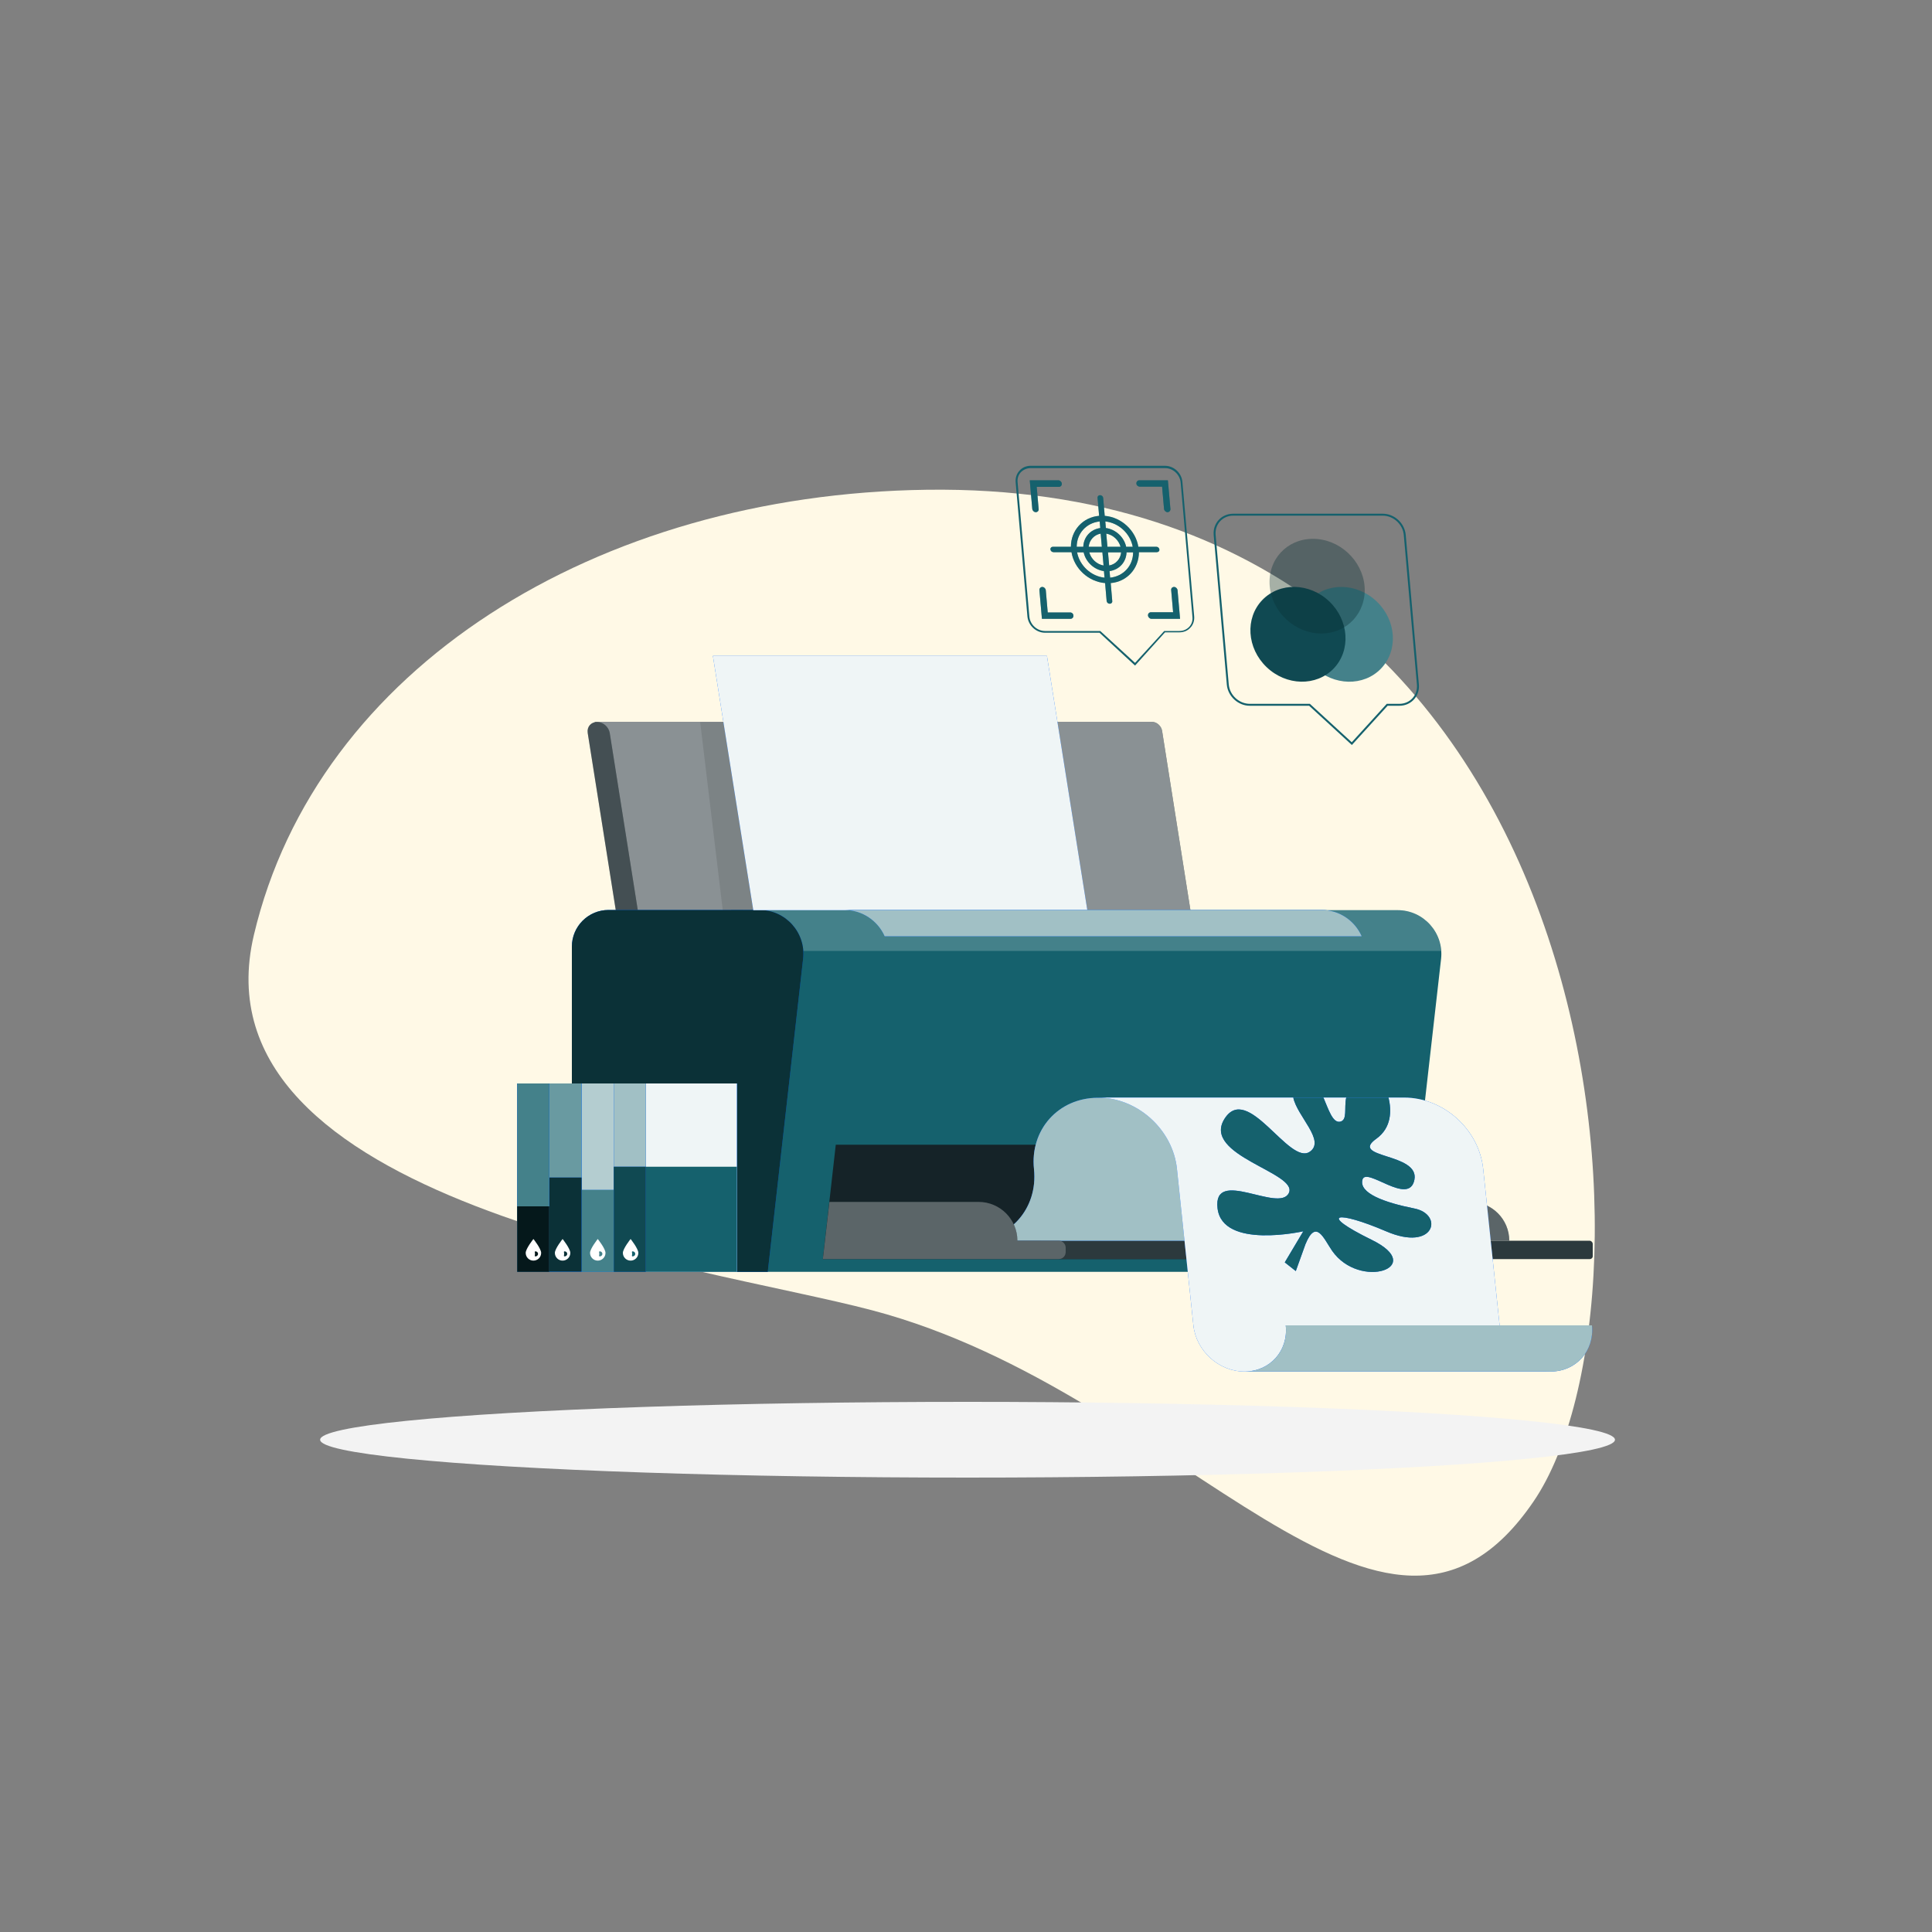 <?xml version="1.0" encoding="utf-8"?>
<!-- Generator: Adobe Illustrator 25.2.1, SVG Export Plug-In . SVG Version: 6.00 Build 0)  -->
<svg version="1.1" id="Layer_1" xmlns="http://www.w3.org/2000/svg" xmlns:xlink="http://www.w3.org/1999/xlink" x="0px" y="0px"
	 viewBox="0 0 1000 1000" style="enable-background:new 0 0 1000 1000;" xml:space="preserve">
<rect x="0" y="0" width="1000" height="1000" fill="#808080" stroke="none"/>
<style type="text/css">
	.st0{fill:#FFF9E6;}
	.st1{fill:#F3F3F3;}
	.st2{fill:none;stroke:#15616D;stroke-miterlimit:10;}
	.st3{display:none;fill:#0066FF;}
	.st4{fill:#44818A;}
	.st5{fill:#104952;}
	.st6{opacity:0.36;fill:#0B3137;}
	.st7{fill:#15616D;}
	.st8{opacity:0.5;}
	.st9{fill:#152328;}
	.st10{opacity:0.5;fill:#FFFFFF;}
	.st11{opacity:0.2;fill:#FFFFFF;}
	.st12{fill:#0066FF;}
	.st13{fill:#0B3137;}
	.st14{opacity:0.1;fill:#FFFFFF;}
	.st15{opacity:0.3;fill:#FFFFFF;}
	.st16{opacity:0.1;}
	.st17{fill:#A1C0C5;}
	.st18{fill:#EFF5F6;}
	.st19{fill:#05181B;}
	.st20{fill:#B4CDD0;}
	.st21{fill:#699AA1;}
	.st22{fill:#FFFFFF;}
	.st23{fill:#EBEBEB;}
	.st24{fill:#E0E0E0;}
	.st25{fill:#FAFAFA;}
	.st26{fill:#263238;}
	.st27{fill:#455A64;}
	.st28{fill:#FEC404;}
	.st29{opacity:0.2;}
	.st30{opacity:0.2;enable-background:new    ;}
	.st31{fill:#FF725E;}
	.st32{fill:#5D2D19;}
	.st33{fill:#FFBE9D;}
	.st34{fill:#EB996E;}
	.st35{fill:#BA5A31;}
	.st36{fill:#F5F5F5;}
	.st37{opacity:0.6;}
	.st38{fill:#73A0A7;}
	.st39{opacity:0.27;fill:#73A0A7;}
	.st40{opacity:0.2;fill:#15616D;}
	.st41{opacity:0.25;fill:#15616D;}
	.st42{opacity:0.27;fill:#15616D;}
	.st43{opacity:0.24;fill:#15616D;}
	.st44{opacity:0.22;fill:#15616D;}
</style>
<path class="st0" d="M793.8,777.1c-77.3,113.5-180.4-56.2-342.4-98.9C362.9,654.8,98.8,622.3,131.4,484s177.4-228.2,348.2-230.5
	C835.9,248.6,865.9,671.2,793.8,777.1z"/>
<ellipse id="_x3C_Path_x3E__1_" class="st1" cx="500.8" cy="745.2" rx="335.1" ry="19.6"/>
<g>
	<g>
		<g>
			<path class="st2" d="M733.9,354.3c0.5,5.8-3.8,10.5-9.6,10.5H718l-18.3,20.1l-21.9-20.1h-30.9c-5.8,0-10.9-4.7-11.4-10.5
				l-6.8-77.4c-0.5-5.8,3.8-10.5,9.6-10.5h77.4c5.8,0,10.9,4.7,11.4,10.5L733.9,354.3z"/>
		</g>
		<g>
			
				<ellipse transform="matrix(0.692 -0.722 0.722 0.692 -22.106 604.004)" class="st3" cx="696.1" cy="327.9" rx="23.5" ry="25.6"/>
			
				<ellipse transform="matrix(0.692 -0.722 0.722 0.692 -29.667 586.3)" class="st3" cx="671.6" cy="327.9" rx="23.5" ry="25.6"/>
			<path class="st3" d="M657.2,303.4c1.2,13.5,13.1,24.5,26.7,24.5c13.5,0,23.5-11,22.4-24.5c-1.2-13.5-13.1-24.5-26.7-24.5
				C666,278.9,656,289.8,657.2,303.4z"/>
			
				<ellipse transform="matrix(0.692 -0.722 0.722 0.692 -22.106 604.004)" class="st4" cx="696.1" cy="327.9" rx="23.5" ry="25.6"/>
			
				<ellipse transform="matrix(0.692 -0.722 0.722 0.692 -29.667 586.3)" class="st5" cx="671.6" cy="327.9" rx="23.5" ry="25.6"/>
			<path class="st6" d="M657.2,303.4c1.2,13.5,13.1,24.5,26.7,24.5c13.5,0,23.5-11,22.4-24.5c-1.2-13.5-13.1-24.5-26.7-24.5
				C666,278.9,656,289.8,657.2,303.4z"/>
		</g>
	</g>
	<g>
		<g>
			<path class="st7" d="M587.5,344.5l-18.4-17h-28.2c-4.6,0-8.6-3.7-9.1-8.3l-6.1-69.6c-0.2-2.2,0.5-4.4,2-6
				c1.4-1.6,3.5-2.5,5.7-2.5H603c4.6,0,8.6,3.7,9,8.3l6.1,69.6c0.2,2.2-0.5,4.4-2,5.9c-1.4,1.6-3.5,2.4-5.7,2.4H603L587.5,344.5z
				 M533.4,242.3c-1.9,0-3.7,0.8-5,2.1c-1.3,1.4-1.9,3.2-1.7,5.2l6.1,69.6c0.4,4.1,4,7.4,8.1,7.4h28.6l18,16.5l15.1-16.5h7.9
				c2,0,3.7-0.8,5-2.1c1.3-1.4,1.9-3.2,1.7-5.2l-6.1-69.6c-0.4-4.1-4-7.4-8-7.4H533.4z"/>
		</g>
	</g>
	<g>
		<g>
			<g>
				<g>
					<path class="st7" d="M598.5,283h-9.3c-1.4-8.5-8.8-15.3-17.4-16l-0.8-9.3c-0.1-0.8-0.8-1.4-1.6-1.4c-0.8,0-1.4,0.6-1.3,1.4
						l0.8,9.3c-8.4,0.7-14.6,7.5-14.6,16h-9.3c-0.8,0-1.4,0.6-1.3,1.4c0.1,0.8,0.8,1.4,1.6,1.4h9.3c1.4,8.5,8.8,15.3,17.4,16
						l0.8,9.3c0.1,0.8,0.8,1.4,1.6,1.4c0.8,0,1.4-0.6,1.3-1.4l-0.8-9.3c8.4-0.7,14.6-7.5,14.6-16h9.3c0.8,0,1.4-0.6,1.3-1.4
						C600,283.6,599.3,283,598.5,283z M586.3,283h-3.4c-1.1-5-5.4-9-10.5-9.7l-0.3-3.4C579,270.6,585,276.1,586.3,283z M570.3,283
						h-6.8c0.3-3.4,2.8-6.2,6.2-6.8L570.3,283z M570.6,285.9l0.6,6.8c-3.5-0.6-6.4-3.3-7.4-6.8H570.6z M573.5,285.9h6.8
						c-0.3,3.4-2.8,6.2-6.2,6.8L573.5,285.9z M573.2,283l-0.6-6.8c3.5,0.6,6.4,3.3,7.4,6.8H573.2z M569.2,269.9l0.3,3.4
						c-5,0.7-8.6,4.6-8.8,9.7h-3.4C557.3,276.1,562.3,270.6,569.2,269.9z M557.5,285.9h3.4c1.1,5,5.4,9,10.5,9.7l0.3,3.4
						C564.8,298.3,558.8,292.8,557.5,285.9z M574.6,299l-0.3-3.4c5-0.7,8.6-4.6,8.8-9.7h3.4C586.5,292.8,581.5,298.3,574.6,299z"/>
				</g>
				<g class="st8">
					<path class="st7" d="M598.5,283h-9.3c-1.4-8.5-8.8-15.3-17.4-16l-0.8-9.3c-0.1-0.8-0.8-1.4-1.6-1.4c-0.8,0-1.4,0.6-1.3,1.4
						l0.8,9.3c-8.4,0.7-14.6,7.5-14.6,16h-9.3c-0.8,0-1.4,0.6-1.3,1.4c0.1,0.8,0.8,1.4,1.6,1.4h9.3c1.4,8.5,8.8,15.3,17.4,16
						l0.8,9.3c0.1,0.8,0.8,1.4,1.6,1.4c0.8,0,1.4-0.6,1.3-1.4l-0.8-9.3c8.4-0.7,14.6-7.5,14.6-16h9.3c0.8,0,1.4-0.6,1.3-1.4
						C600,283.6,599.3,283,598.5,283z M586.3,283h-3.4c-1.1-5-5.4-9-10.5-9.7l-0.3-3.4C579,270.6,585,276.1,586.3,283z M570.3,283
						h-6.8c0.3-3.4,2.8-6.2,6.2-6.8L570.3,283z M570.6,285.9l0.6,6.8c-3.5-0.6-6.4-3.3-7.4-6.8H570.6z M573.5,285.9h6.8
						c-0.3,3.4-2.8,6.2-6.2,6.8L573.5,285.9z M573.2,283l-0.6-6.8c3.5,0.6,6.4,3.3,7.4,6.8H573.2z M569.2,269.9l0.3,3.4
						c-5,0.7-8.6,4.6-8.8,9.7h-3.4C557.3,276.1,562.3,270.6,569.2,269.9z M557.5,285.9h3.4c1.1,5,5.4,9,10.5,9.7l0.3,3.4
						C564.8,298.3,558.8,292.8,557.5,285.9z M574.6,299l-0.3-3.4c5-0.7,8.6-4.6,8.8-9.7h3.4C586.5,292.8,581.5,298.3,574.6,299z"/>
				</g>
				<g>
					<g>
						<path class="st7" d="M536.1,265.1L536.1,265.1c-0.9,0-1.7-0.8-1.8-1.7l-1.3-14.8h14.8c0.9,0,1.7,0.8,1.8,1.7l0,0
							c0.1,0.9-0.6,1.7-1.5,1.7h-11.5l1,11.5C537.7,264.3,537.1,265.1,536.1,265.1z"/>
					</g>
				</g>
				<g>
					<g>
						<path class="st7" d="M588.2,250.3L588.2,250.3c-0.1-0.9,0.6-1.7,1.5-1.7h14.8l1.3,14.8c0.1,0.9-0.6,1.7-1.5,1.7l0,0
							c-0.9,0-1.7-0.8-1.8-1.7l-1-11.5H590C589.1,251.9,588.2,251.2,588.2,250.3z"/>
					</g>
				</g>
				<g>
					<g>
						<path class="st7" d="M607.7,303.8L607.7,303.8c0.9,0,1.7,0.8,1.8,1.7l1.3,14.8H596c-0.9,0-1.7-0.8-1.8-1.7l0,0
							c-0.1-0.9,0.6-1.7,1.5-1.7h11.5l-1-11.5C606.1,304.5,606.8,303.8,607.7,303.8z"/>
					</g>
				</g>
				<g>
					<g>
						<path class="st7" d="M555.6,318.6L555.6,318.6c0.1,0.9-0.6,1.7-1.5,1.7h-14.8l-1.3-14.8c-0.1-0.9,0.6-1.7,1.5-1.7l0,0
							c0.9,0,1.7,0.8,1.8,1.7l1,11.5h11.5C554.7,316.9,555.6,317.7,555.6,318.6z"/>
					</g>
				</g>
				<g class="st8">
					<g>
						<path class="st7" d="M536.1,265.1L536.1,265.1c-0.9,0-1.7-0.8-1.8-1.7l-1.3-14.8h14.8c0.9,0,1.7,0.8,1.8,1.7l0,0
							c0.1,0.9-0.6,1.7-1.5,1.7h-11.5l1,11.5C537.7,264.3,537.1,265.1,536.1,265.1z"/>
					</g>
				</g>
				<g class="st8">
					<g>
						<path class="st7" d="M588.2,250.3L588.2,250.3c-0.1-0.9,0.6-1.7,1.5-1.7h14.8l1.3,14.8c0.1,0.9-0.6,1.7-1.5,1.7l0,0
							c-0.9,0-1.7-0.8-1.8-1.7l-1-11.5H590C589.1,251.9,588.2,251.2,588.2,250.3z"/>
					</g>
				</g>
				<g class="st8">
					<g>
						<path class="st7" d="M607.7,303.8L607.7,303.8c0.9,0,1.7,0.8,1.8,1.7l1.3,14.8H596c-0.9,0-1.7-0.8-1.8-1.7l0,0
							c-0.1-0.9,0.6-1.7,1.5-1.7h11.5l-1-11.5C606.1,304.5,606.8,303.8,607.7,303.8z"/>
					</g>
				</g>
				<g class="st8">
					<g>
						<path class="st7" d="M555.6,318.6L555.6,318.6c0.1,0.9-0.6,1.7-1.5,1.7h-14.8l-1.3-14.8c-0.1-0.9,0.6-1.7,1.5-1.7l0,0
							c0.9,0,1.7,0.8,1.8,1.7l1,11.5h11.5C554.7,316.9,555.6,317.7,555.6,318.6z"/>
					</g>
				</g>
			</g>
		</g>
	</g>
</g>
<g>
	<g>
		<g>
			<path class="st9" d="M614.1,500.7h2.1c2.6,0,4.3-2.1,3.9-4.7l-18.6-117.7c-0.4-2.6-2.8-4.7-5.4-4.7h-2.1H307.9l20.1,127H614.1z"
				/>
			<path class="st10" d="M614.1,500.7h2.1c2.6,0,4.3-2.1,3.9-4.7l-18.6-117.7c-0.4-2.6-2.8-4.7-5.4-4.7h-2.1H307.9l20.1,127H614.1z"
				/>
			<g>
				<path class="st9" d="M329.1,500.7L329.1,500.7c-3.2,0-6.1-2.6-6.6-5.7l-18.3-115.6c-0.5-3.2,1.7-5.7,4.8-5.7l0,0
					c3.2,0,6.1,2.6,6.6,5.7L333.9,495C334.4,498.1,332.2,500.7,329.1,500.7z"/>
				<path class="st11" d="M329.1,500.7L329.1,500.7c-3.2,0-6.1-2.6-6.6-5.7l-18.3-115.6c-0.5-3.2,1.7-5.7,4.8-5.7l0,0
					c3.2,0,6.1,2.6,6.6,5.7L333.9,495C334.4,498.1,332.2,500.7,329.1,500.7z"/>
			</g>
			<path class="st7" d="M727.5,658.3H357.3l21.2-187.2h344.9c13.5,0,24,11.8,22.5,25.2L727.5,658.3z"/>
			<path class="st11" d="M723.3,471.1H384.4v21.1h361.5C745.1,480.5,735.4,471.1,723.3,471.1z"/>
			<g>
				<path class="st12" d="M397.4,658.3H296V490c0-10.5,8.5-19,19-19h78.2c13.5,0,24,11.8,22.5,25.2L397.4,658.3z"/>
				<path class="st13" d="M397.4,658.3H296V490c0-10.5,8.5-19,19-19h78.2c13.5,0,24,11.8,22.5,25.2L397.4,658.3z"/>
			</g>
			<polygon class="st9" points="704.1,651.7 710.8,592.5 432.6,592.5 425.9,651.7 			"/>
			<g>
				<path class="st9" d="M822.8,651.7H538.8v-9.5h283.9c0.9,0,1.7,0.8,1.7,1.7v6.1C824.5,651,823.7,651.7,822.8,651.7z"/>
				<path class="st14" d="M822.8,651.7H538.8v-9.5h283.9c0.9,0,1.7,0.8,1.7,1.7v6.1C824.5,651,823.7,651.7,822.8,651.7z"/>
			</g>
			<g>
				<path class="st9" d="M705.2,642.2h76c0-11.1-9-20.1-20.1-20.1h-53.7L705.2,642.2z"/>
				<path class="st15" d="M705.2,642.2h76c0-11.1-9-20.1-20.1-20.1h-53.7L705.2,642.2z"/>
			</g>
			<polygon class="st16" points="374.1,471.1 547,471.1 535.3,373.7 362.4,373.7 			"/>
			<g>
				<g>
					<path class="st12" d="M660.5,642.2c20.5,0,35.3-16.6,33.1-37c-2.1-20.5,12.7-37,33.1-37H568.3c-20.5,0-35.3,16.6-33.1,37
						c2.1,20.5-12.7,37-33.1,37H660.5z"/>
					<path class="st17" d="M660.5,642.2c20.5,0,35.3-16.6,33.1-37c-2.1-20.5,12.7-37,33.1-37H568.3c-20.5,0-35.3,16.6-33.1,37
						c2.1,20.5-12.7,37-33.1,37H660.5z"/>
				</g>
				<g>
					<path class="st12" d="M802.6,709.9c-13.2,0-25-10.7-26.4-23.9l-8.5-80.9c-2.1-20.5-20.5-37-40.9-37H568.3
						c20.5,0,38.8,16.6,40.9,37l8.5,80.9c1.4,13.2,13.2,23.9,26.4,23.9H802.6z"/>
					<path class="st18" d="M802.6,709.9c-13.2,0-25-10.7-26.4-23.9l-8.5-80.9c-2.1-20.5-20.5-37-40.9-37H568.3
						c20.5,0,38.8,16.6,40.9,37l8.5,80.9c1.4,13.2,13.2,23.9,26.4,23.9H802.6z"/>
				</g>
				<g>
					<path class="st12" d="M802.6,709.9c13.2,0,22.7-10.7,21.4-23.9H665.5c1.4,13.2-8.2,23.9-21.4,23.9H802.6z"/>
					<path class="st17" d="M802.6,709.9c13.2,0,22.7-10.7,21.4-23.9H665.5c1.4,13.2-8.2,23.9-21.4,23.9H802.6z"/>
				</g>
			</g>
			<g>
				<path class="st9" d="M548,642.2h-21.4c0-11.1-9-20.1-20.1-20.1h-77.2l-2.3,20.1l-1.1,9.5H548c2,0,3.6-1.6,3.6-3.6v-2.3
					C551.6,643.8,550,642.2,548,642.2z"/>
				<path class="st15" d="M548,642.2h-21.4c0-11.1-9-20.1-20.1-20.1h-77.2l-2.3,20.1l-1.1,9.5H548c2,0,3.6-1.6,3.6-3.6v-2.3
					C551.6,643.8,550,642.2,548,642.2z"/>
			</g>
			<g>
				<rect x="267.7" y="560.8" class="st12" width="113.7" height="97.5"/>
				<g>
					<rect x="267.7" y="560.8" class="st12" width="16.6" height="97.5"/>
					<rect x="267.7" y="560.8" class="st4" width="16.6" height="97.5"/>
					<rect x="267.7" y="624.4" class="st19" width="16.6" height="33.9"/>
					<rect x="334.3" y="560.8" class="st12" width="47.1" height="97.5"/>
					<rect x="334.3" y="560.8" class="st18" width="47.1" height="97.5"/>
					<rect x="334.3" y="603.9" class="st7" width="47.1" height="54.4"/>
					<rect x="317.7" y="560.8" class="st12" width="16.6" height="97.5"/>
					<rect x="317.7" y="560.8" class="st17" width="16.6" height="97.5"/>
					<rect x="317.7" y="603.9" class="st12" width="16.6" height="54.4"/>
					<rect x="317.7" y="603.9" class="st5" width="16.6" height="54.4"/>
					<rect x="301" y="560.8" class="st12" width="16.6" height="97.5"/>
					<rect x="301" y="560.8" class="st20" width="16.6" height="97.5"/>
					<rect x="301" y="615.9" class="st12" width="16.6" height="42.4"/>
					<rect x="301" y="615.9" class="st4" width="16.6" height="42.4"/>
					<rect x="284.4" y="560.8" class="st12" width="16.6" height="97.5"/>
					<rect x="284.4" y="560.8" class="st21" width="16.6" height="97.5"/>
					<rect x="284.4" y="609.5" class="st12" width="16.6" height="48.7"/>
					<rect x="284.4" y="609.5" class="st13" width="16.6" height="48.7"/>
					<g>
						<path class="st22" d="M330.4,648.5c0,2.2-1.8,4-4,4c-2.2,0-4-1.8-4-4s4-7.2,4-7.2S330.4,646.3,330.4,648.5z"/>
						<path class="st7" d="M328.8,649c0,0.7-0.6,1.3-1.3,1.3c-0.7,0-0.3-0.6-0.3-1.3c0-0.7-0.4-1.3,0.3-1.3
							C328.2,647.7,328.8,648.3,328.8,649z"/>
					</g>
					<g>
						<path class="st22" d="M313.4,648.5c0,2.2-1.8,4-4,4c-2.2,0-4-1.8-4-4s4-7.2,4-7.2S313.4,646.3,313.4,648.5z"/>
						<path class="st4" d="M311.8,649c0,0.7-0.6,1.3-1.3,1.3c-0.7,0-0.3-0.6-0.3-1.3c0-0.7-0.4-1.3,0.3-1.3
							C311.2,647.7,311.8,648.3,311.8,649z"/>
					</g>
					<g>
						<path class="st22" d="M295.2,648.5c0,2.2-1.8,4-4,4c-2.2,0-4-1.8-4-4s4-7.2,4-7.2S295.2,646.3,295.2,648.5z"/>
						<path class="st13" d="M293.6,649c0,0.7-0.6,1.3-1.3,1.3c-0.7,0-0.3-0.6-0.3-1.3c0-0.7-0.4-1.3,0.3-1.3
							C293,647.7,293.6,648.3,293.6,649z"/>
					</g>
					<g>
						<path class="st22" d="M280.1,648.5c0,2.2-1.8,4-4,4c-2.2,0-4-1.8-4-4s4-7.2,4-7.2S280.1,646.3,280.1,648.5z"/>
						<path class="st19" d="M278.5,649c0,0.7-0.6,1.3-1.3,1.3c-0.7,0-0.3-0.6-0.3-1.3c0-0.7-0.4-1.3,0.3-1.3
							C277.9,647.7,278.5,648.3,278.5,649z"/>
					</g>
				</g>
			</g>
			<g>
				<polygon class="st12" points="562.8,471.1 389.9,471.1 369,339.5 541.9,339.5 				"/>
				<polygon class="st18" points="562.8,471.1 389.9,471.1 369,339.5 541.9,339.5 				"/>
			</g>
			<g>
				<path class="st12" d="M457.9,484.6h246.9c-3.5-7.9-11.4-13.6-20.7-13.6H437.2C446.5,471.1,454.4,476.7,457.9,484.6z"/>
				<path class="st17" d="M457.9,484.6h246.9c-3.5-7.9-11.4-13.6-20.7-13.6H437.2C446.5,471.1,454.4,476.7,457.9,484.6z"/>
			</g>
		</g>
		<g>
			<path class="st12" d="M732,625.5c-15.5-3.1-28.7-7.9-26.8-14.9c1.9-7,24.2,14,26.9,0c2.7-14-34.1-11-19.7-21.2
				c7.9-5.7,7.9-14.5,6.3-21.3h-21.9c-1.2,5.6,0.8,11.7-3.2,12.5c-3.8,0.7-5.9-6.2-8.6-12.5h-15.6c2,9.7,16.8,22.3,8.6,28
				c-10.7,7.5-32.2-36-44.2-17c-12,19,38.4,27.9,33.3,38.4c-5,10.5-39.4-13.5-36.9,7.9c2.5,21.4,44.4,11.9,44.4,11.9l-9.6,16.1
				l5.7,4.5l5-13.9c5.5-13.4,9.4-3,13.8,3.4c14.3,20.5,49.3,8.5,20.6-5.6c-28.7-14.1-17.9-15.3,7.3-4.5
				C742.6,648.2,747.5,628.5,732,625.5z"/>
			<path class="st7" d="M732,625.5c-15.5-3.1-28.7-7.9-26.8-14.9c1.9-7,24.2,14,26.9,0c2.7-14-34.1-11-19.7-21.2
				c7.9-5.7,7.9-14.5,6.3-21.3h-21.9c-1.2,5.6,0.8,11.7-3.2,12.5c-3.8,0.7-5.9-6.2-8.6-12.5h-15.6c2,9.7,16.8,22.3,8.6,28
				c-10.7,7.5-32.2-36-44.2-17c-12,19,38.4,27.9,33.3,38.4c-5,10.5-39.4-13.5-36.9,7.9c2.5,21.4,44.4,11.9,44.4,11.9l-9.6,16.1
				l5.7,4.5l5-13.9c5.5-13.4,9.4-3,13.8,3.4c14.3,20.5,49.3,8.5,20.6-5.6c-28.7-14.1-17.9-15.3,7.3-4.5
				C742.6,648.2,747.5,628.5,732,625.5z"/>
		</g>
	</g>
</g>
</svg>
